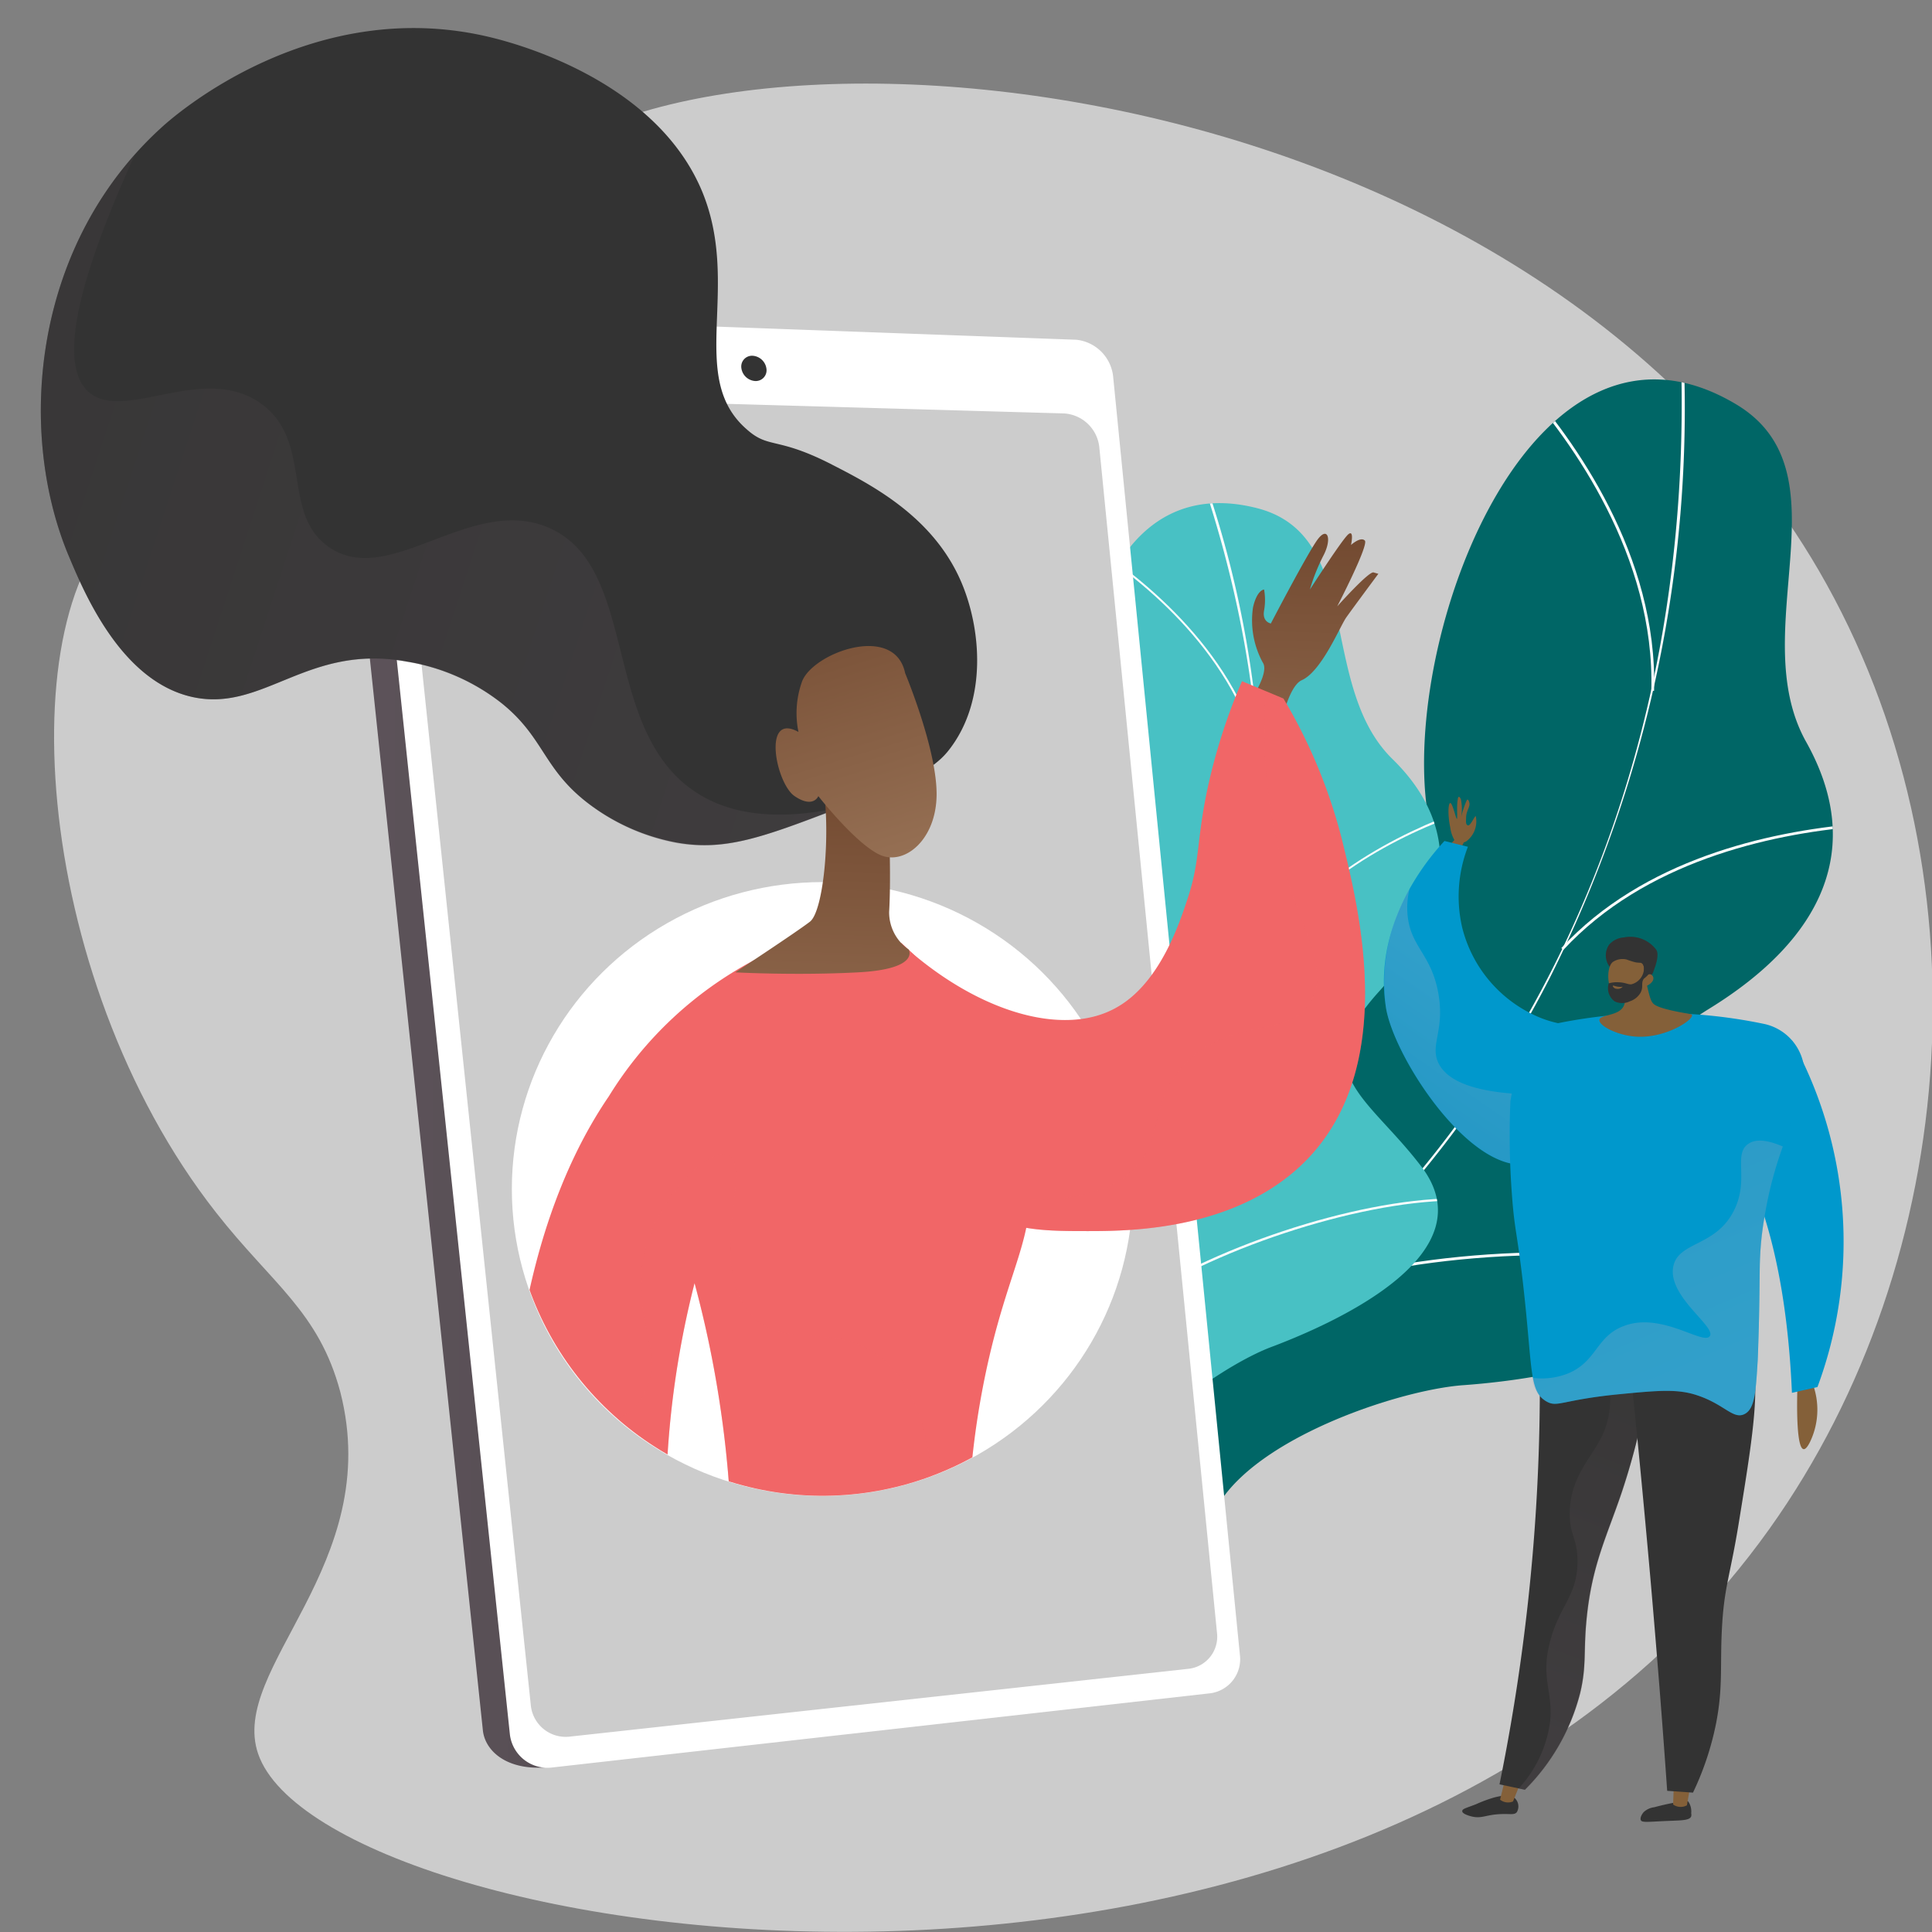 <svg xmlns="http://www.w3.org/2000/svg" xmlns:xlink="http://www.w3.org/1999/xlink" viewBox="0 0 140 140"><rect x="0" y="0" width="140" height="140" fill="#808080" stroke="none"/><defs><style>.cls-1{fill:#066;}.cls-2{fill:#48c1c4;}.cls-3{fill:none;}.cls-4{isolation:isolate;}.cls-5{fill:#ccc;}.cls-6{clip-path:url(#clip-path);}.cls-7{mix-blend-mode:soft-light;}.cls-8{fill:#fcfdfe;}.cls-9{clip-path:url(#clip-path-2);}.cls-10{fill:url(#linear-gradient);}.cls-11{fill:#fff;}.cls-12{fill:#333;}.cls-13{clip-path:url(#clip-path-3);}.cls-14{fill:url(#linear-gradient-2);}.cls-15{fill:#f16667;}.cls-16,.cls-22,.cls-23,.cls-24{mix-blend-mode:multiply;opacity:0.3;}.cls-17{fill:url(#linear-gradient-3);}.cls-18{fill:url(#linear-gradient-4);}.cls-19{fill:url(#linear-gradient-5);}.cls-20{fill:#846039;}.cls-21{fill:#0098cc;}.cls-22{fill:url(#linear-gradient-6);}.cls-23{fill:url(#linear-gradient-7);}.cls-24{fill:url(#linear-gradient-8);}</style><clipPath id="clip-path"><path class="cls-1" d="M87.45,111.51A8,8,0,0,1,84.09,110c-2.73-3.15-8.25-8.71-8.18-13.1,0-.75,3.35-1.59,3.8-2.3,2-1,2.76-1.29,4.17-3.21,4.16-5.68-6.35-15.53,5.18-19.66,8.44-3,15.8-.42,14.29-13.52s8-37.49,22.41-28.94c8.29,4.9.61,16.43,5.12,24.49,4.29,7.66,1.22,14.25-7,19.32s-3.55,8.48-.77,15.81c3.34,8.81-10.5,11-17,11.48C100.93,100.71,87.91,105.16,87.45,111.51Z"></path></clipPath><clipPath id="clip-path-2"><path class="cls-2" d="M80.11,110.66a6.44,6.44,0,0,1-3-.46c-2.9-1.86-8.56-5-9.54-8.47-.17-.6,2.28-2,2.47-2.69,1.33-1.29,1.88-1.65,2.54-3.49,2-5.44-8.65-10.82-.51-16.72,6-4.32,12.39-4,8.13-14s-2.5-31.45,10.92-28c7.7,2,4.33,12.85,9.79,18.18,5.18,5.07,4.3,11-1,16.86s-.82,7.52,3.1,12.68c4.7,6.2-5.72,11.09-10.73,13C88.24,99,79,105.54,80.11,110.66Z"></path></clipPath><linearGradient id="linear-gradient" x1="24.46" y1="75.46" x2="87.77" y2="75.46" gradientUnits="userSpaceOnUse"><stop offset="0" stop-color="#5d535a"></stop><stop offset="1" stop-color="#464143"></stop></linearGradient><clipPath id="clip-path-3"><path class="cls-3" d="M107.43,60.9l-4.8-38.45L82.09,0H0V58.08l37.46,32.1h0a22.57,22.57,0,0,0,43.71,2.3l9.53.5Z"></path></clipPath><linearGradient id="linear-gradient-2" x1="5701.62" y1="61.46" x2="5700.88" y2="37.54" gradientTransform="matrix(-1, 0, 0, 1, 5796.31, 0)" gradientUnits="userSpaceOnUse"><stop offset="0" stop-color="#956f53"></stop><stop offset="1" stop-color="#71482f"></stop></linearGradient><linearGradient id="linear-gradient-3" x1="6093.03" y1="47.97" x2="6165.17" y2="47.97" gradientTransform="matrix(-0.95, -0.31, -0.31, 0.95, 5881.22, 1885.23)" xlink:href="#linear-gradient"></linearGradient><linearGradient id="linear-gradient-4" x1="5737" y1="79.1" x2="5736.28" y2="55.69" xlink:href="#linear-gradient-2"></linearGradient><linearGradient id="linear-gradient-5" x1="5732.12" y1="62.31" x2="5738.75" y2="40.61" xlink:href="#linear-gradient-2"></linearGradient><linearGradient id="linear-gradient-6" x1="-451.24" y1="280.83" x2="-453.17" y2="292.92" gradientTransform="matrix(0.9, 0.43, -0.43, 0.9, 636.5, 14.38)" gradientUnits="userSpaceOnUse"><stop offset="0" stop-color="#a6b2c7"></stop><stop offset="1" stop-color="#7595b6"></stop></linearGradient><linearGradient id="linear-gradient-7" x1="-116.77" y1="58.99" x2="-127.14" y2="35.6" gradientTransform="matrix(-1, 0.05, 0.05, 1, -10.94, 72.01)" xlink:href="#linear-gradient"></linearGradient><linearGradient id="linear-gradient-8" x1="-452.88" y1="100.17" x2="-438.51" y2="66.95" gradientTransform="matrix(-1, 0, 0, 1, -329.46, -1.06)" xlink:href="#linear-gradient-6"></linearGradient></defs><g class="cls-4"><g id="Layer_1" data-name="Layer 1"><path class="cls-5" d="M36.63,14.11c-4.57,6.46.79,17-6,21.81-6.6,4.74-14.71-3-20.93,1C.48,43,2.16,70.68,15.66,87.87c4.05,5.17,7.45,7.18,9,13,3.22,12.55-8.11,20-5.95,26.23,4.85,14,79.53,25.71,109.5-16.3,14-19.62,16.09-47.95,3.58-69.47C109.15,2.46,46.89-.4,36.63,14.11Z"></path><path class="cls-1" d="M87.45,111.51A8,8,0,0,1,84.09,110c-2.73-3.15-8.25-8.71-8.18-13.1,0-.75,3.35-1.59,3.8-2.3,2-1,2.76-1.29,4.17-3.21,4.16-5.68-6.35-15.53,5.18-19.66,8.44-3,15.8-.42,14.29-13.52s8-37.49,22.41-28.94c8.29,4.9.61,16.43,5.12,24.49,4.29,7.66,1.22,14.25-7,19.32s-3.55,8.48-.77,15.81c3.34,8.81-10.5,11-17,11.48C100.93,100.71,87.91,105.16,87.45,111.51Z"></path><g class="cls-6"><g class="cls-7"><path class="cls-8" d="M80.13,103.78,80,103.6c27.44-14.73,43.07-44,41.79-78.2h.2a91.87,91.87,0,0,1-9.65,45.39A77.3,77.3,0,0,1,80.13,103.78Z"></path><path class="cls-8" d="M124.94,92.36c-8.23-2.28-21.79-1.75-30.24,1.16l-.07-.19c8.48-2.93,22.1-3.45,30.36-1.16Z"></path><path class="cls-8" d="M85.49,100.83l-.14-.15c3.31-3.23,4.84-8,4.55-14.14a51.39,51.39,0,0,0-3.47-15.3l.19-.07a52.14,52.14,0,0,1,3.49,15.36C90.4,92.74,88.84,97.56,85.49,100.83Z"></path><path class="cls-8" d="M113.29,68.83l-.15-.13c5.93-6.41,14.93-8.44,21.43-9l0,.2C128.12,60.45,119.17,62.48,113.29,68.83Z"></path><path class="cls-8" d="M119.86,50.06h-.2c.28-9.77-5.78-18.1-9.41-22.2l.15-.14C114.05,31.84,120.14,40.22,119.86,50.06Z"></path></g></g><path class="cls-2" d="M80.11,110.66a6.44,6.44,0,0,1-3-.46c-2.9-1.86-8.56-5-9.54-8.47-.17-.6,2.28-2,2.47-2.69,1.33-1.29,1.88-1.65,2.54-3.49,2-5.44-8.65-10.82-.51-16.72,6-4.32,12.39-4,8.13-14s-2.5-31.45,10.92-28c7.7,2,4.33,12.85,9.79,18.18,5.18,5.07,4.3,11-1,16.86s-.82,7.52,3.1,12.68c4.7,6.2-5.72,11.09-10.73,13C88.24,99,79,105.54,80.11,110.66Z"></path><g class="cls-9"><g class="cls-7"><path class="cls-8" d="M72.52,106.23l-.12-.12c18.24-17.92,23.74-44.6,14.71-71.35l.16-.06a75.64,75.64,0,0,1,3,38.08A63.05,63.05,0,0,1,72.52,106.23Z"></path><path class="cls-8" d="M105.25,87c-7,.09-17.63,3.6-23.62,7.84l-.1-.13c6-4.26,16.66-7.79,23.72-7.87Z"></path><path class="cls-8" d="M76.06,102.67l-.15-.08c1.87-3.31,2-7.42.29-12.22a42.91,42.91,0,0,0-6.32-11.3L70,79a43.15,43.15,0,0,1,6.35,11.35C78.05,95.16,78,99.32,76.06,102.67Z"></path><path class="cls-8" d="M90.54,71,90.39,71c3.18-6.42,9.81-10.09,14.82-12l.06.16C100.29,61,93.7,64.66,90.54,71Z"></path><path class="cls-8" d="M91.33,54.69l-.16,0c-2.07-7.78-8.81-13-12.64-15.39l.09-.14C82.47,41.62,89.25,46.85,91.33,54.69Z"></path></g></g><path class="cls-10" d="M78.59,27.38l9.17,92.28a2.48,2.48,0,0,1-2.13,2.75l-46.08,5.66c-2.86.22-4.41-1.21-4.56-2.69L24.47,25.61c-.16-1.5,1.29-2.84,4.22-2.78L75.9,24.75A3,3,0,0,1,78.59,27.38Z"></path><path class="cls-11" d="M80.66,27.26l9.19,92.68a2.49,2.49,0,0,1-2.14,2.76L40,128.08a2.74,2.74,0,0,1-3.05-2.38L26.4,25.48A2.38,2.38,0,0,1,29,22.83l49,1.79A3,3,0,0,1,80.66,27.26Z"></path><path class="cls-5" d="M79.66,32.41l8.53,85.93a2.34,2.34,0,0,1-2,2.58L41.3,125.84a2.54,2.54,0,0,1-2.83-2.22L28.76,31.14a2.23,2.23,0,0,1,2.37-2.49l46,1.31A2.74,2.74,0,0,1,79.66,32.41Z"></path><path class="cls-12" d="M55.54,26.72a.78.78,0,0,1-.82.89,1.08,1.08,0,0,1-1-.95.78.78,0,0,1,.82-.88A1.08,1.08,0,0,1,55.54,26.72Z"></path><ellipse class="cls-11" cx="59.59" cy="86.16" rx="22.5" ry="22.24"></ellipse><g class="cls-13"><path class="cls-14" d="M90.7,50.62S92,48.7,91.5,48a6.41,6.41,0,0,1-.7-4c.3-1.28.8-1.28.8-1.28a4.31,4.31,0,0,1,0,1.52c-.15.84.49.94.49.94s2.74-5.26,3.43-6.14,1,0,.4,1.18a14,14,0,0,0-1,2.5s2.33-3.62,2.78-4,.2.77.2.77.69-.63,1-.32-2,4.77-2,4.77,2.28-2.55,2.63-2.46l.35.1S98,44.11,97.55,44.75s-1.78,3.9-3.22,4.54c-1,.44-1.59,3.49-1.59,3.49Z"></path><path class="cls-15" d="M90,49.36l3,1.26A38.32,38.32,0,0,1,97.28,61c1.21,4.94,4,16.19-2.55,23-5,5.17-12.88,5.21-15.89,5.21-2.79,0-5.27,0-7.64-1.31-5.17-2.9-7.29-10.75-6-19.63,5.4,5,11.87,7,15.79,4.69,3.08-1.78,4.49-6.08,5.09-7.91.89-2.72.61-4,1.39-7.76A42.14,42.14,0,0,1,90,49.36Z"></path><g class="cls-16"><path class="cls-15" d="M82.63,84.18c1.64-2.19.78-4.71,3.43-7.26,3.34-3.21,7.32-1.68,8.93-4.35,1.31-2.18-.4-4.76-1.71-8.83a35.82,35.82,0,0,1-1.54-13.65l1.27.53A38.32,38.32,0,0,1,97.28,61c1.21,4.94,4,16.19-2.55,23-5,5.17-12.88,5.21-15.89,5.21-2.79,0-5.27,0-7.64-1.31a9.37,9.37,0,0,1-1.81-1.33C77.74,87.73,81.16,86.15,82.63,84.18Z"></path></g><path class="cls-15" d="M36.89,108.26c0-2.75-.2-17.92,7.23-28.82a27.42,27.42,0,0,1,10.5-9.85,25,25,0,0,1,5.68-2l5,.73a29.71,29.71,0,0,1,5.62,6.8,23.23,23.23,0,0,1,3.64,9.58c.54,5-1.46,6.94-3.11,14.69a61.1,61.1,0,0,0-1.27,10L53,110.84a77.31,77.31,0,0,0-.8-8.86,78,78,0,0,0-1.87-9,67.13,67.13,0,0,0-1.81,10.51,70.13,70.13,0,0,0-.27,7.6,10.44,10.44,0,0,1-8.36-.26A9.24,9.24,0,0,1,36.89,108.26Z"></path><path class="cls-12" d="M60.6,58.63c4.58-1.75,6.88-2.63,8.16-4.28,2.82-3.6,2.35-8.86.85-12.28C67.5,37.27,62.89,35,60,33.52c-3.76-1.87-4.31-1-5.89-2.41-4.38-3.8-.33-10.36-3.27-17.33C47.57,6.09,38.12,3.34,35.7,2.74,22.82-.47,12.81,8.24,11.8,9.15,2.44,17.57,1.19,31,4.9,40.09,6,42.71,8.69,49.39,14,50.52c5.12,1.08,8.3-3.9,15.48-2.58a15,15,0,0,1,6.85,3c3.16,2.53,3,4.83,6.45,7.39A15.12,15.12,0,0,0,49,61.05C52.52,61.69,55.26,60.68,60.6,58.63Z"></path><g class="cls-16"><path class="cls-17" d="M9.8,11.16C4.7,22.33,4.63,26.92,6.48,28.45c2.59,2.15,8.32-2.21,12.47.82,3.74,2.73,1.41,7.94,4.87,10.36,4.37,3.06,10.23-3.77,15.87-1.42,6.72,2.81,3.78,14.72,10.8,19.24,2.13,1.37,5.4,2.2,10.68,1l-.57.21c-5.34,2-8.08,3.06-11.65,2.42a15.12,15.12,0,0,1-6.16-2.73c-3.42-2.56-3.29-4.86-6.45-7.39a15,15,0,0,0-6.85-3C22.31,46.62,19.13,51.6,14,50.52,8.69,49.39,6,42.71,4.9,40.09,1.47,31.66,2.28,19.6,9.8,11.16Z"></path></g><path class="cls-18" d="M64.43,60.18s.14,3.53,0,5.9a3.28,3.28,0,0,0,1.42,2.73s.84,1.41-3.67,1.65-8.9,0-8.9,0,4.41-2.9,5.41-3.67,1.55-6.53.91-10.18Z"></path><path class="cls-19" d="M65.59,48.78s2.29,5.47,2.28,8.78-2.35,5.2-4.12,4.38-4.45-4.25-4.45-4.25-.36.92-1.72,0-2.37-6.12.28-4.65a6.77,6.77,0,0,1,.23-3.57C58.74,47.36,64.82,45.08,65.59,48.78Z"></path><g class="cls-16"><path class="cls-15" d="M46.53,101.24c2-3.09-1.05-5.76.24-10.65,1.1-4.16,4.68-7.42,6-6.89,1.82.72-1.76,8.24,1.83,11.73,2.39,2.32,5.49.5,8.69,2.54,2.11,1.35,4.23,4.36,4.4,11.62L53,110.84a77.31,77.31,0,0,0-.8-8.86,78,78,0,0,0-1.87-9,67.13,67.13,0,0,0-1.81,10.51,70.13,70.13,0,0,0-.27,7.6,10.44,10.44,0,0,1-8.36-.26c-.21-.11-.4-.23-.59-.35a9.07,9.07,0,0,1,1.71-5C43,102.89,45.09,103.47,46.53,101.24Z"></path></g></g><path class="cls-20" d="M106.94,59.14c-.1,0-.38.72-.57.67s-.13-.38-.13-.55c0-.56.36-.82.21-1.17,0-.05-.06-.15-.12-.15s-.39.92-.47,1.37a3.44,3.44,0,0,0,0-1.4s-.08-.17-.14-.17-.08.12-.09.21c-.09.5,0,1.38-.06,1.39s-.32-1.17-.48-1.15-.18.93,0,1.77a2.5,2.5,0,0,0,.3.91l-.46.5.8.38.34-.7.18-.08A1.81,1.81,0,0,0,106.94,59.14Z"></path><path class="cls-21" d="M104.67,60.94l1.7.42a10,10,0,0,0-.41,5.87,9.56,9.56,0,0,0,5.2,6.32c2.11,1,3.28.51,3.7,1.32.94,1.77-.5,9.76-4.83,9.52-4.12-.24-9.07-8-9.6-11.38C99.41,66.56,104,61.68,104.67,60.94Z"></path><path class="cls-22" d="M104.22,77c-.61-1.34.5-2.32,0-5.06s-1.92-3.28-2.2-5.44a5.67,5.67,0,0,1,.12-2.08A13.42,13.42,0,0,0,100.43,73c.53,3.35,5.48,11.14,9.6,11.38,2.15.12,1.6-3.47,3-5.08C106.79,79.5,104.8,78.25,104.22,77Z"></path><path class="cls-20" d="M131.17,99.84a5.39,5.39,0,0,1,0,4.63c-1.18,2.41-.92-4-.92-4Z"></path><path class="cls-21" d="M129.85,100.93l1.85-.42a30.27,30.27,0,0,0-1.85-25.12l-5.4,6.21S129.2,85.79,129.85,100.93Z"></path><path class="cls-12" d="M122.34,130.55a1.26,1.26,0,0,1,.21.85.45.45,0,0,1,0,.22c-.11.3-.71.29-1.66.33-1.49.06-1.94.15-2-.08s.19-.53.22-.56a1.35,1.35,0,0,1,.76-.35c.71-.19,1.19-.28,1.34-.31C122.06,130.47,122.22,130.43,122.34,130.55Z"></path><path class="cls-20" d="M121.3,129.08l-.06,1.68a.94.94,0,0,0,1,.06l.29-1.66Z"></path><path class="cls-12" d="M109.78,130.31a.83.83,0,0,1,.14,1c-.2.25-.52.09-1.4.16s-1.18.31-1.83.17c-.26-.06-.73-.21-.73-.39s.23-.21,1-.51a9.81,9.81,0,0,1,1.32-.49C108.85,130.11,109.44,130,109.78,130.31Z"></path><path class="cls-20" d="M109.09,128.82l-.39,1.59a.93.93,0,0,0,.94.13l.62-1.55Z"></path><path class="cls-12" d="M111.46,94.45a144,144,0,0,1-.35,17.6,145.68,145.68,0,0,1-2.45,17.25l1.84.39a15.2,15.2,0,0,0,4-7c.48-2,.23-3,.47-5.4.38-3.86,1.45-5.93,2.52-9.08A50.69,50.69,0,0,0,120,95.75Z"></path><path class="cls-23" d="M112.31,119c.67-2.65,2-3.35,2-5.85,0-1.76-.61-1.91-.56-3.6.06-2.56,1.58-3.91,2.35-5.52s1.11-4.44-1.06-9l4.91.75a50.69,50.69,0,0,1-2.44,12.44c-1.07,3.15-2.14,5.22-2.52,9.08-.24,2.42,0,3.41-.47,5.4a15.2,15.2,0,0,1-4,7l-.47-.1a8.87,8.87,0,0,0,2.28-4.87C112.54,122.53,111.63,121.62,112.31,119Z"></path><path class="cls-12" d="M117.6,94.12q1.09,10,2,20.32c.45,5.17.86,10.29,1.21,15.33l1.87.13a21.2,21.2,0,0,0,1.67-5c.52-2.65.28-4.2.43-6.93.16-3,.59-3.74,1.22-7.62,1.28-7.88,1.92-11.81-.1-14.13C125.24,95.43,123.21,93.56,117.6,94.12Z"></path><path class="cls-21" d="M130.52,79.13a3.7,3.7,0,0,0-2.72-4.94,37.18,37.18,0,0,0-9.06-.75,36.74,36.74,0,0,0-7.92,1.19.73.73,0,0,0-.54.58c-.28,1.53-.56,3.05-.83,4.58a57.16,57.16,0,0,0,.1,6.65c.19,2.7.37,2.74.81,6.54.71,6.2.42,7.82,1.68,8.56.82.49,1.11-.1,5.3-.51,2.8-.27,4.23-.4,5.65.08,1.94.64,2.58,1.73,3.38,1.38s.86-1.65,1-3.92c.14-3.52.13-5.9.15-6.76.06-3.92,1.06-6.91,2.35-10.75C130.06,80.38,130.29,79.73,130.52,79.13Z"></path><path class="cls-20" d="M119.11,69.55a11.21,11.21,0,0,0,.34,2.29c.15.61.24.77.36.89s.44.33,1.89.61c.79.15.89.14.91.21.1.37-2,1.75-4.16,1.56-1.35-.12-2.61-.81-2.55-1.21s1.4-.26,1.76-1c.25-.52-.1-1.22-.5-1.79C117.48,70.43,118.79,70.23,119.11,69.55Z"></path><path class="cls-12" d="M116.65,70.07a1.38,1.38,0,0,1-.06-1.6,1.54,1.54,0,0,1,1.08-.54,2.34,2.34,0,0,1,2.36.91c.25.45-.18,1.44-.24,1.62s-.23.27-.37.42-.48.56-1,1.13a3.33,3.33,0,0,0-.23-.56,3.4,3.4,0,0,0-.44-.66C117.32,70.28,117,70.45,116.65,70.07Z"></path><path class="cls-20" d="M119.16,71.52a1.91,1.91,0,0,1-1.63.93c-1,0-1.28-2.23-.66-2.74a1.26,1.26,0,0,1,1-.18,6.1,6.1,0,0,0,.63.2c.31.06.4,0,.5.1s.22.32.06,1a.56.56,0,0,1,.57-.22.4.4,0,0,1,.14.13C119.91,71,119.69,71.3,119.16,71.52Z"></path><path class="cls-12" d="M119,69.69s.11.21.13.46a1.21,1.21,0,0,1-.93,1.18c-.3,0-.39-.13-.9-.15a2.07,2.07,0,0,0-.73.08,1.19,1.19,0,0,0,.43,1.3,1.25,1.25,0,0,0,1.1,0,1.4,1.4,0,0,0,.79-.64c.22-.44,0-.68.23-1a2.19,2.19,0,0,0,.49-.51l.09-.2C119.44,70,119.08,69.64,119,69.69Z"></path><path class="cls-20" d="M117,71.44a1.22,1.22,0,0,0,.59.06,0,0,0,0,1,0,0,.48.48,0,0,1-.45.15c-.16,0-.29-.17-.27-.21S116.93,71.43,117,71.44Z"></path><path class="cls-24" d="M113.66,99.51c2.06-.87,2-2.67,4-3.42,2.74-1.06,5.77,1.42,6.24.73s-3.12-2.91-2.64-5.08c.38-1.73,2.91-1.42,4.26-3.78s0-4.3,1.18-5.08c.41-.28,1.13-.39,2.49.2a28.36,28.36,0,0,0-1.68,8.73c0,.86,0,3.24-.15,6.76-.1,2.27-.19,3.58-1,3.92s-1.44-.74-3.38-1.38c-1.42-.48-2.85-.35-5.65-.08-4.19.41-4.48,1-5.3.51a2.14,2.14,0,0,1-1-1.7A5.15,5.15,0,0,0,113.66,99.51Z"></path></g></g></svg>